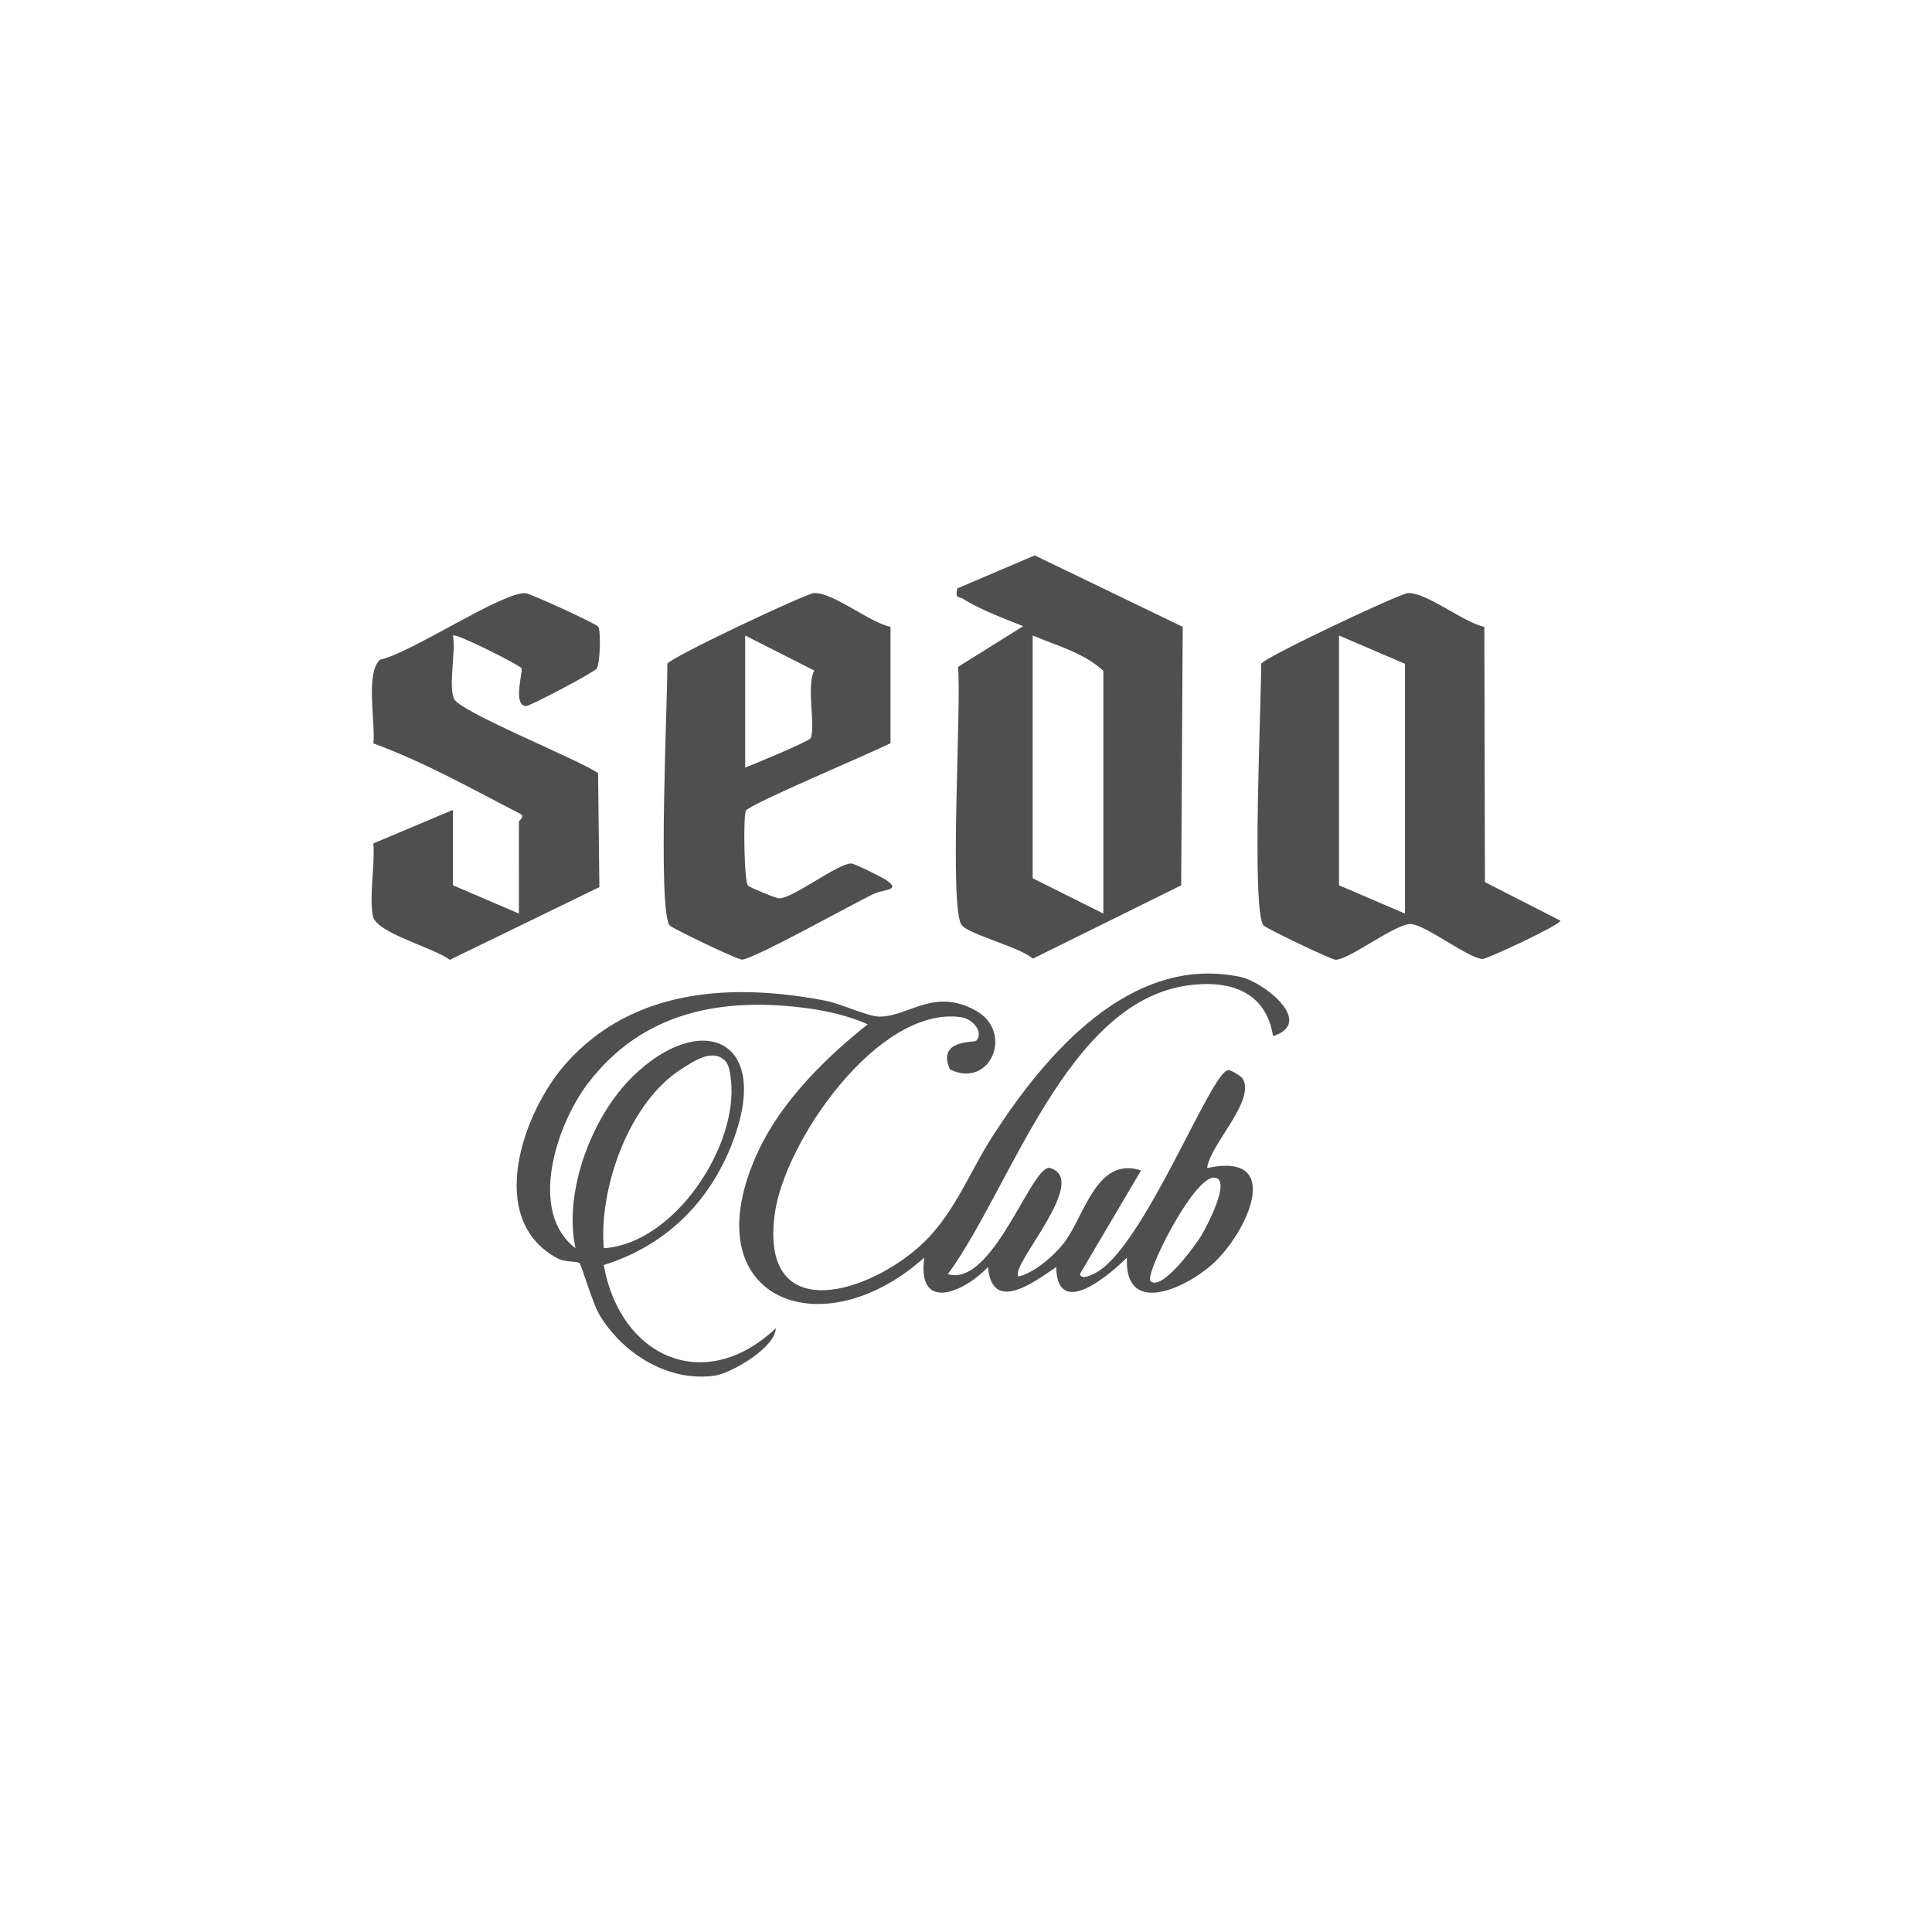 <svg xmlns="http://www.w3.org/2000/svg" id="Capa_1" width="1500" height="1500" viewBox="0 0 1500 1500"><defs><style>.cls-1{fill:#4f4f4f;}</style></defs><path class="cls-1" d="M988.41,804.43c-5.63-35.3-34.59-43.91-66.78-39.28-93.81,13.5-136.67,157.09-185.71,224.09,34.59,10.36,64.1-82.65,78.69-82.55,33.15,8.43-31.51,76.54-23.8,84.34,12.39-2.88,27.12-15.81,34.83-25.51,16.39-20.64,25.3-68.23,60.28-56.82l-47.53,80.54c1.43,4.44,7.68,1.17,10.75-.23,37.81-17.25,90.74-157.01,104.42-158.17,1.96-.17,9.86,4.43,11.14,6.48,10.62,17.03-25.29,51.08-27.5,69.55,61.15-13.24,30.35,51.58,3.67,75.06-21.13,18.6-68.01,40.23-65.94-5.52-14.69,14.56-54.26,47.78-54.89,7.32-17.19,11.64-49.7,36.36-53,.02-18.74,19.72-55.21,35.4-49.45-7.34-80.59,72.15-182.35,31.52-128.71-83.01,17.98-38.39,51.94-72.07,84.82-98.14-14.12-6.31-30.84-10.29-46.15-12.37-66.82-9.07-128.63,2.32-171.24,58.44-24.19,31.85-46.71,99.54-9.5,127.75-9.49-43.75,12.6-102.11,44.33-133.18,52-50.92,106.33-30.37,79.3,46.36-17.21,48.85-52.13,84.48-101.71,99.9,12.71,71.33,78.13,101.36,133.6,49.09-.32,15.2-34.91,35.01-47.35,36.79-35.84,5.12-70.93-16.72-89.18-46.56-5.9-9.65-14.25-39.39-15.92-40.81-1.95-1.65-11.26-.66-16.59-3.46-57.14-30.08-27.34-113.95,6.21-151.65,52.1-58.55,129.54-62.44,201.33-48.63,12.23,2.35,32.95,12.37,42.04,12.37,22.63,0,42.28-22.75,74.7-4.7,30.11,16.76,11.18,61.13-20.07,45.67-10.44-23.46,18.78-20.63,20.4-22.23,5.73-5.69-1.29-17-12.63-18.43-63.86-8.04-136.24,96.75-143.77,152.96-11.37,84.9,67.53,63.93,110.73,26.59,28.07-24.26,39.11-57.14,58.77-87.6,40.73-63.09,106.9-141.01,192-123.1,18.18,3.83,58.23,35.52,25.44,45.94ZM563.03,823.64c-9.93-10.06-24.82.54-33.95,6.34-40.62,25.76-64.27,92.24-60.29,139.13,54.56-3.45,104.22-78.82,98.77-129.99-.51-4.78-1.17-12.08-4.53-15.48ZM893.26,994.69c8.91,8.21,35.36-28.52,39.5-35.47,3.1-5.2,24.35-44.25,9.9-44.92-16.13-.75-54.35,75.83-49.41,80.39ZM1152.45,486.67l.45,198.22,58.62,29.9c-.03,3.36-56.94,29.75-60.3,29.75-10.36,0-43.82-26.09-55.49-27.1-11.44-.99-47.24,27.11-58.56,27.75-3.1.18-54.09-24.37-56.16-26.69-9.51-10.66-1.57-176.45-1.83-203.18,3.28-5.39,107.46-54.4,113.76-54.81,14.54-.94,43.54,23.05,59.5,26.16ZM1090.84,515.36l-51.23-21.96v193.94l51.23,21.96v-193.94ZM918.26,486.67l-1.19,200.72-115.13,56.89c-10.65-9.17-48.66-18.46-55.11-25.79-10.32-11.72-.1-173.24-3.03-200.71l50.64-31.64c-14.19-5.63-33.98-13.01-46.51-21.12-3.54-2.29-6.56.4-4.7-8.14l60.11-25.67,114.92,55.47ZM856.65,709.3v-188.45c-14.29-13.59-36.61-19.82-54.89-27.44v188.45l54.89,27.44ZM691.39,486.67v90.31c-13.48,7.1-108.91,47.07-112.24,52.39-2.22,3.55-1.44,56.02,1.67,58.35,2.2,1.65,22,10.01,24.58,9.78,11.64-1,45.1-27.09,55.49-27.1,2.27,0,23.02,10.21,26.39,12.4,13.55,8.8-1.37,7.53-8.75,11.08-16.87,8.13-92.3,50.31-102.4,51.19-3.1.27-54-24.14-56.17-26.58-9.5-10.66-1.57-176.45-1.83-203.18,3.28-5.39,107.46-54.4,113.76-54.81,14.54-.94,43.53,23.05,59.5,26.16ZM578.55,493.4v102.46c7.18-2.54,49.16-20.19,50.63-22.54,4.52-7.21-3.51-41.15,3.06-52.71l-53.69-27.21ZM402.91,709.3l-51.23-21.96v-58.55l-61.78,26.02c1.29,16.88-3.37,40.5-.44,56.33,2.46,13.3,47.74,24.69,59.75,34.09l116.14-56.47-1.01-88.5c-14.86-10.52-108.6-47.96-112.07-58.05-4.02-11.68,1.65-35.35-.56-48.8,1.96-2.2,51.67,22.85,53.15,25.39,1.43,2.46-7.05,28.76,3.52,29.39,3.1.18,53.35-26.48,54.96-29.14,2.61-4.3,3.29-29.01,1.18-32.39-1.65-2.64-53.29-25.96-56.4-26.16-17.97-1.16-89.19,46.68-112.77,51.58-11.98,9.34-3.67,49.62-5.46,65.08,39.98,14.62,77.47,35.9,115.1,55.22,1.64,2.56-2.08,4.79-2.09,5.56-.14,23.78.1,47.61,0,71.35Z"></path></svg>